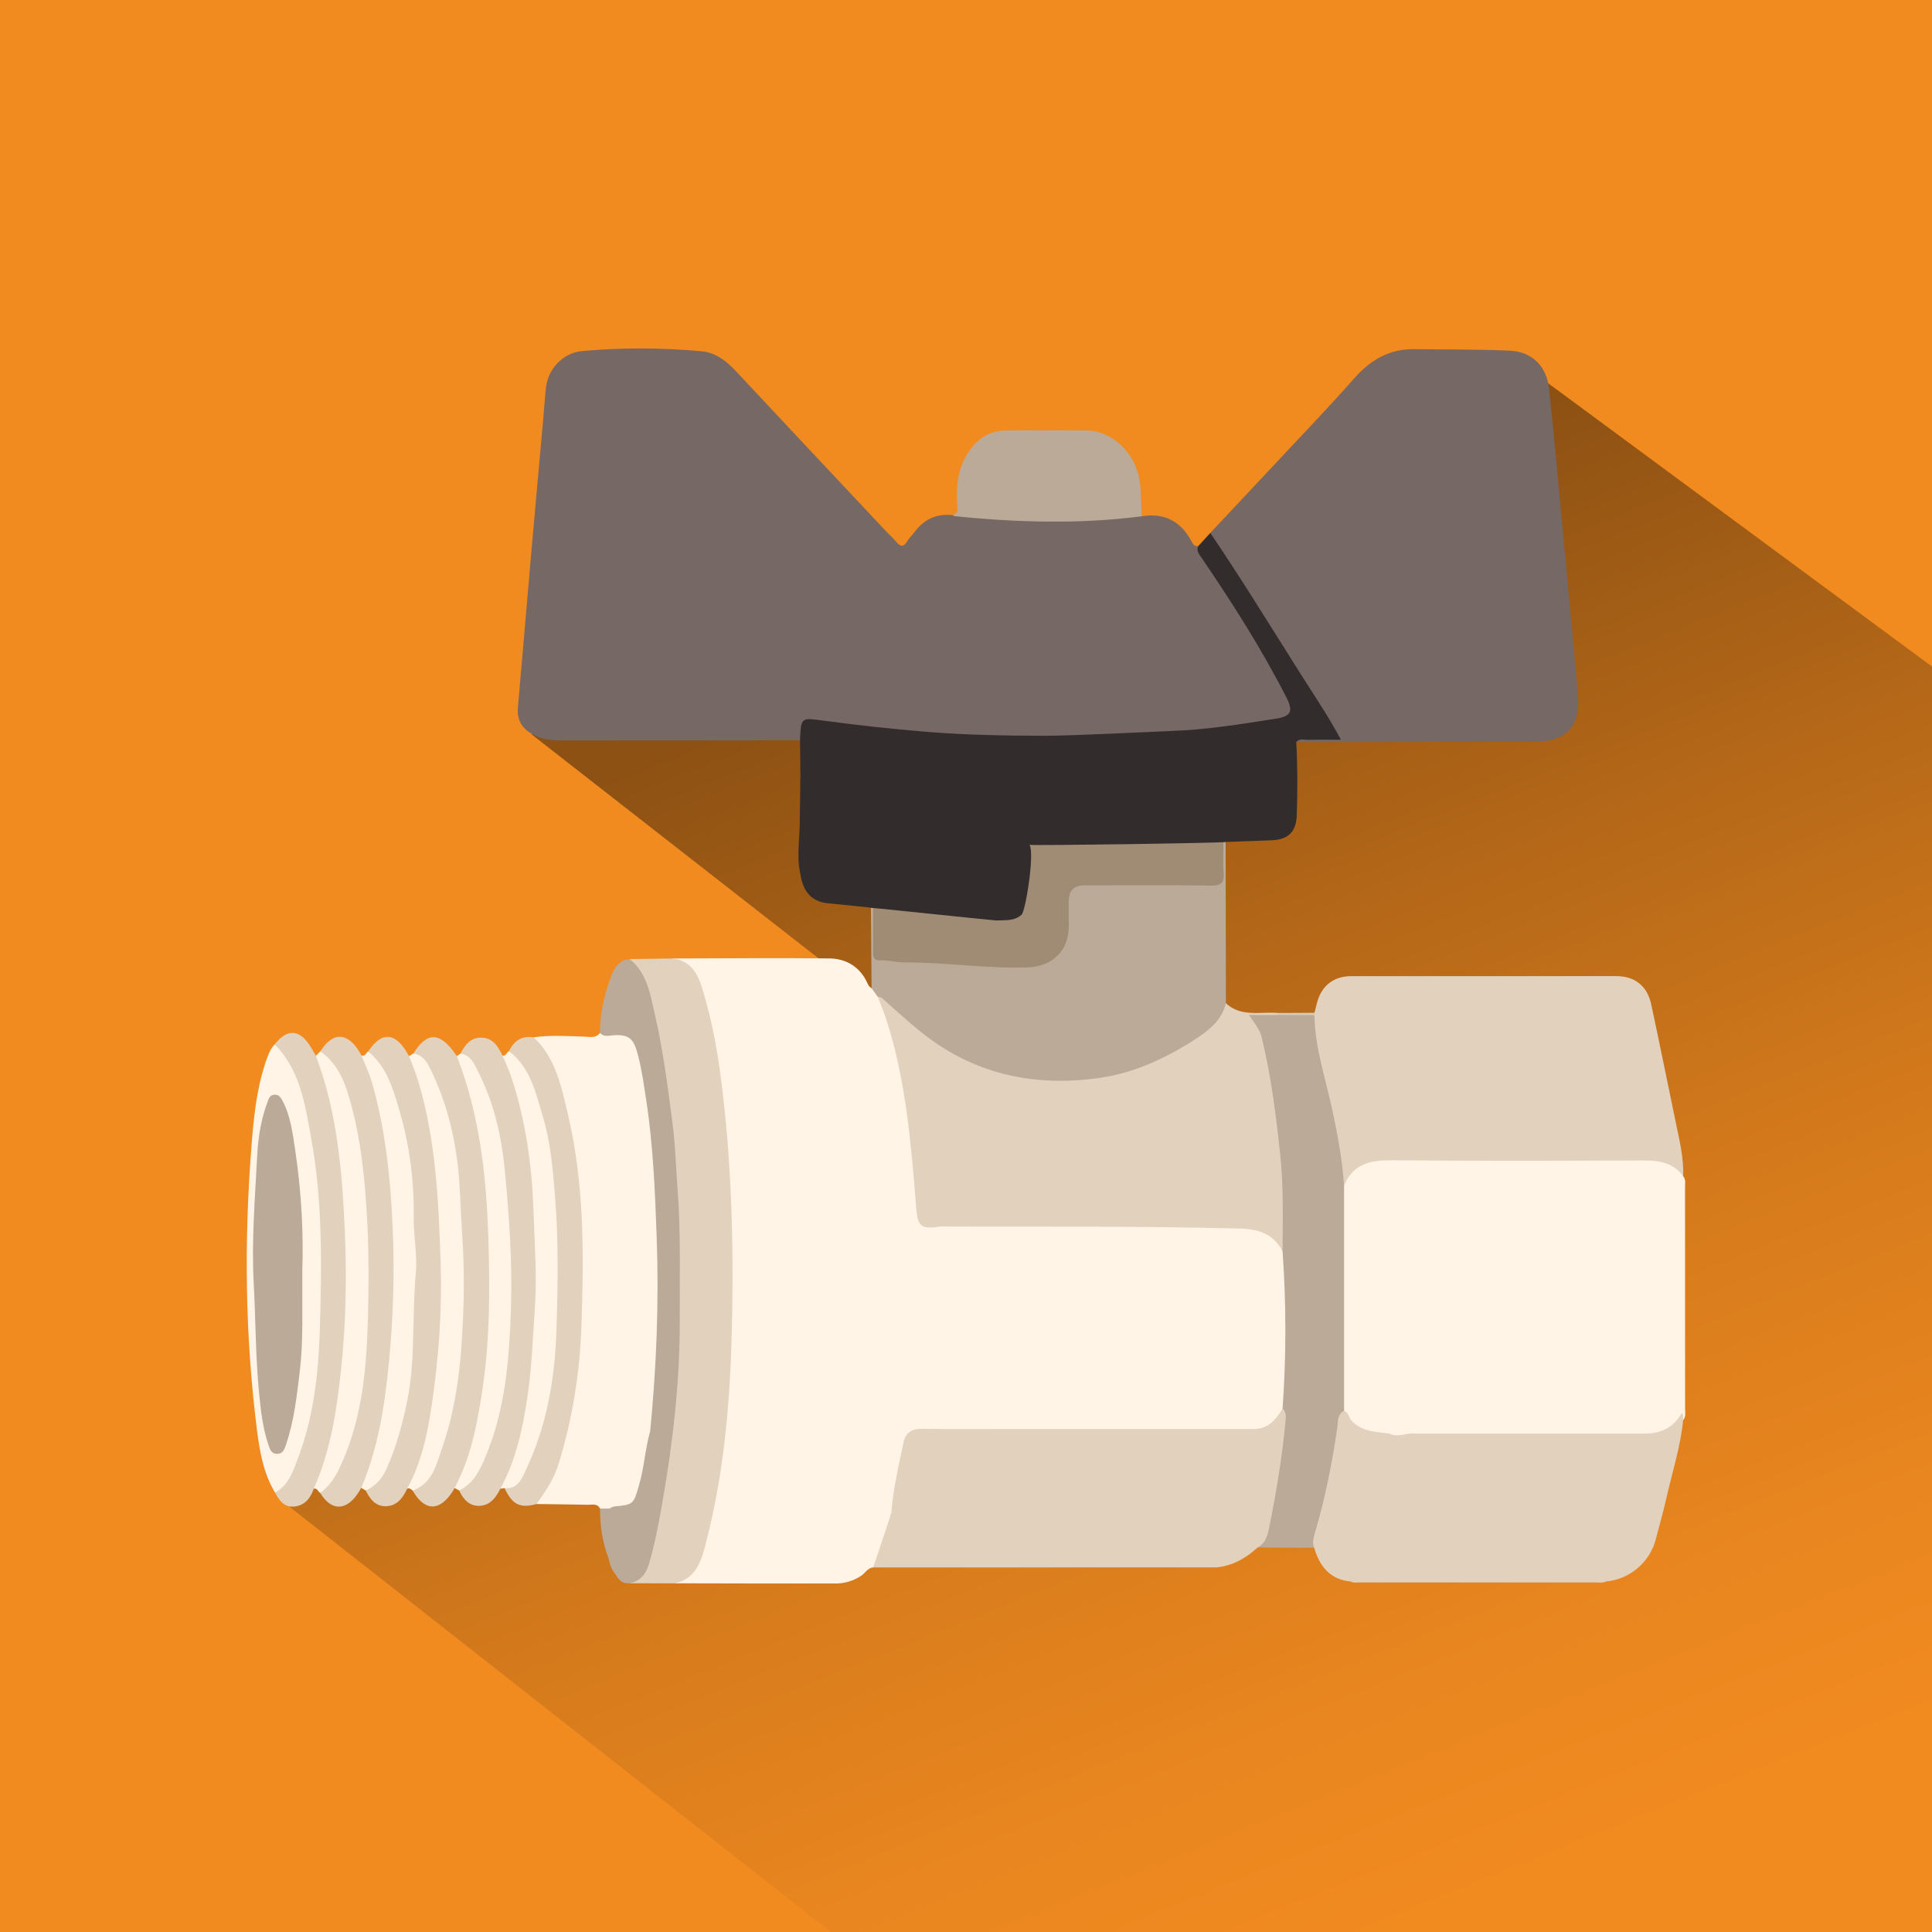 <?xml version="1.0" encoding="UTF-8"?>
<svg id="_Слой_1" data-name="Слой 1" xmlns="http://www.w3.org/2000/svg" width="200" height="200" xmlns:xlink="http://www.w3.org/1999/xlink" viewBox="0 0 200 200">
  <defs>
    <style>
      .cls-1 {
        fill: #766864;
      }

      .cls-1, .cls-2, .cls-3, .cls-4, .cls-5, .cls-6, .cls-7, .cls-8, .cls-9 {
        stroke-width: 0px;
      }

      .cls-2 {
        fill: #332c2c;
      }

      .cls-3 {
        fill: #fff4e6;
      }

      .cls-4 {
        fill: #d7ccba;
      }

      .cls-5 {
        fill: #a08b75;
      }

      .cls-6 {
        fill: #e2d2bd;
      }

      .cls-7 {
        fill: url(#_Безымянный_градиент_5);
      }

      .cls-8 {
        fill: #f18b20;
      }

      .cls-9 {
        fill: #baaa97;
      }
    </style>
    <linearGradient id="_Безымянный_градиент_5" data-name="Безымянный градиент 5" x1="149.581" y1="198.644" x2="95.486" y2="63.889" gradientUnits="userSpaceOnUse">
      <stop offset="0" stop-color="#f18b20"/>
      <stop offset=".162" stop-color="#e9861f"/>
      <stop offset=".4" stop-color="#d67b1c"/>
      <stop offset=".684" stop-color="#b56818"/>
      <stop offset=".979" stop-color="#8d5113"/>
    </linearGradient>
  </defs>
  <rect class="cls-8" width="200" height="200"/>
  <polygon class="cls-7" points="158 38 200 69 200 200 86 200 30 156 29 147 96 108 55 76 77 68 156 64 158 38"/>
  <g>
    <path class="cls-1" d="m82.818,76.641c-8.117.003-16.233.005-24.35.009-1.062 0-2.116-.025-3.1-.511-1.2-.593-1.882-1.463-1.755-2.887.449-5.033.861-10.069,1.302-15.103.43-4.915.879-9.829,1.318-14.744.098-1.092.165-2.187.286-3.276.214-1.932,1.737-3.607,3.769-3.791,4.102-.371,8.222-.344,12.325.022,1.404.125,2.527.951,3.5,1.992,5.19,5.558,10.401,11.096,15.606,16.639.349.371.735.71,1.063,1.099.427.507.762.585,1.133-.061.192-.335.5-.602.731-.918.986-1.35,2.297-1.965,3.969-1.784,1.715-.319,3.403.088,5.104.173,3.396.17,6.792.163,10.19-.005,1.421-.07,2.846-.507,4.274-.048,2.292-.375,3.988.458,5.109,2.495.155.281.288.67.755.579,2.88,4.44,5.836,8.834,8.364,13.493.412.759.841,1.511,1.167,2.31.512,1.256.193,1.927-1.132,2.288-1.136.31-2.312.438-3.475.62-3.802.595-7.645.718-11.474,1.01-5.411.413-10.824.284-16.227.153-5.601-.136-11.206-.541-16.724-1.647-.844-.169-1.405-.118-1.376.936.009.348-.026.714-.352.954Z"/>
    <path class="cls-3" d="m69.635,99.222c5.412-.011,10.824-.068,16.235-.005,1.586.018,2.949.735,3.763,2.226.165.303.24.674.592.848.644.086.762.644.993,1.102,1.75,3.834,2.432,7.938,3.041,12.058.47,3.183.646,6.396.951,9.596.142,1.494.431,1.717,1.939,1.621,1.882-.119,3.767-.046,5.65-.05,4.827-.01,9.655-.018,14.482.001,3.881.016,7.757.291,11.64.251,1.954-.02,3.396.837,4.106,2.738.257.746.352,1.516.352,2.302.002,3.861.005,7.722-.002,11.583-.001.706-.078,1.401-.297,2.075-.571,1.583-1.609,2.586-3.365,2.692-2.785.063-5.569.053-8.353.011-.293-.01-.585-.009-.878-.005-.953.035-1.906.036-2.86.009-3.092.018-6.184.021-9.276.003-1.319.031-2.638.034-3.957-.008-2.812-.017-5.624.006-8.436.014-1.522.004-1.989.394-2.284,1.938-.395,2.072-.762,4.149-1.132,6.224-.433,1.641-.829,3.295-1.527,4.856-.159.356-.292.715-.619.955-.574.046-.811.575-1.224.851-.8.536-1.703.813-2.648.814-5.55.011-11.1-.01-16.65-.02.024-.114.03-.255.146-.304,1.812-.776,2.331-2.407,2.756-4.115,1.166-4.69,1.811-9.455,2.228-14.267.553-6.376.598-12.766.385-19.141-.251-7.513-.726-15.031-2.655-22.359-.17-.645-.354-1.283-.617-1.899-.412-.965-.911-1.827-2.034-2.111-.224-.057-.425-.207-.445-.486Z"/>
    <path class="cls-1" d="m125.292,55.171c2.116-2.258,4.236-4.512,6.347-6.775,2.862-3.068,5.777-6.089,8.553-9.232,1.691-1.914,3.636-3.055,6.216-3.02,3.289.045,6.582.007,9.867.157,2.322.106,3.824,1.591,4.079,3.938.515,4.75.937,9.509,1.386,14.266.45,4.757.888,9.515,1.328,14.273.108,1.17.224,2.34.298,3.513.178,2.84-1.232,4.382-4.116,4.481-1.293.044-2.588.017-3.883.019-7.059.013-14.118.026-21.176.039.094-.708.673-.506,1.079-.531.932-.058,1.87.01,3.024-.047-.754-1.36-1.47-2.551-2.219-3.723-3.507-5.487-6.978-10.996-10.478-16.487-.174-.274-.295-.548-.305-.871Z"/>
    <path class="cls-3" d="m174.244,121.768c.291.336.191.745.191,1.125.007,7.665.009,15.329.005,22.994-0.0.38.102.79-.205,1.119-1.678,1.743-3.816,1.804-6.043,1.768-4.575-.076-9.153.006-13.73-.035-.705.023-1.409-.032-2.113.007-.497.021-.994.021-1.491-.003-1.415.026-2.829.03-4.243-.006-.92-.037-1.837.321-2.76.028-1.483-.304-3.125-.204-4.175-1.627-.338-.441-.681-.879-.831-1.431-.112-.503-.097-1.013-.098-1.521-.003-6.576-.003-13.153-0-19.729 0-.547-.015-1.097.128-1.634.709-2.229,2.266-3.077,4.563-3.065,8.909.048,17.818.018,26.727.02.55 0,1.098.015,1.642.112,1.14.204,2.084.653,2.431,1.879Z"/>
    <path class="cls-6" d="m132.773,129.564c-.945-1.893-2.551-2.339-4.554-2.388-9.981-.243-19.963-.193-29.946-.203-.392-0-.79-.028-1.175.027-1.773.253-2.103-.1-2.251-1.945-.525-6.564-1.045-13.134-3.079-19.459-.262-.816-.604-1.605-.909-2.407.747-.348,1.05.317,1.453.674,2.176,1.925,4.336,3.876,6.963,5.186,4.1,2.044,8.413,2.807,13.003,2.374,4.396-.415,8.256-2.063,11.849-4.501.95-.644,1.854-1.329,2.237-2.489.087-.262.249-.492.543-.578,1.584,1.476,3.562.846,5.392,1.009.069.144.035.259-.099.345-.596.361-1.314.054-1.898.312,1.689,4.992,2.152,10.156,2.625,15.331.218,2.39.155,4.771.186,7.157.007.535.101,1.11-.34,1.556Z"/>
    <path class="cls-6" d="m174.244,121.768c-1.046-1.455-2.55-1.644-4.198-1.638-8.619.029-17.239.065-25.857-.021-2.261-.023-4.11.319-5.05,2.63-.409-.39-.407-.931-.457-1.42-.403-3.909-1.477-7.681-2.287-11.508-.321-1.52-.832-3.029-.548-4.626.062-.122.138-.235.229-.338.075-.303.151-.607.226-.91.459-1.868,1.712-2.886,3.606-2.888,9.141-.006,18.281-.007,27.422-.001,1.882.001,3.188,1.006,3.598,2.902.9,4.156,1.724,8.329,2.599,12.491.37,1.76.779,3.512.717,5.329Z"/>
    <path class="cls-9" d="m126.651,87.173c.074-.034.149-.038.227-.012.009,5.564.019,11.129.028,16.693-.401,1.629-1.526,2.629-2.871,3.524-3.196,2.124-6.616,3.724-10.427,4.239-6.708.907-12.882-.458-18.248-4.765-1.245-1-2.42-2.087-3.622-3.14-.263-.231-.478-.53-.879-.524-.212-.299-.423-.599-.634-.897-.022-2.762-.045-5.526-.068-8.289.079-.022.155-.016.229.019.353.38.344.857.351,1.327.014.861.025,1.723.001,2.584-.022.792.334,1.049,1.107,1.159,2.139.304,4.296.197,6.442.387,2.645.235,5.308.3,7.971.331,2.02.024,4.276-1.641,4.067-4.031-.075-.852-.059-1.72-.024-2.582.058-1.578.357-1.899,1.97-1.911,4.101-.029,8.202-.003,12.303-.013,1.646-.004,1.673-.06,1.712-1.722.019-.803-.194-1.654.367-2.377Z"/>
    <path class="cls-3" d="m62.116,156.164c-.279-.55-.794-.382-1.237-.391-1.781-.036-3.562-.053-5.344-.078-.128-.387.065-.703.277-.976,1.19-1.527,1.724-3.329,2.193-5.158,1.222-4.768,1.817-9.622,1.893-14.537.089-5.725.066-11.445-.939-17.112-.474-2.672-1.17-5.276-2.152-7.81-.386-.996-1.411-1.602-1.557-2.719,1.744-.255,3.493-.119,5.241-.072.574.015,1.182.197,1.613-.382.268-.06.536-.104.813-.111,2.311-.061,2.997.442,3.573,2.675.639,2.475.913,5.011,1.163,7.545.625,6.321.809,12.66.728,19.009-.051,3.997-.302,7.98-.793,11.947-.304,1.644-.532,3.302-.87,4.944-.419,2.036-1.114,3.68-3.638,3.456-.354.062-.684.017-.965-.229Z"/>
    <path class="cls-6" d="m69.635,99.222c1.919.226,2.621,1.636,3.105,3.23,1.048,3.452,1.65,7,2.067,10.571.999,8.534,1.178,17.108.927,25.684-.212,7.238-.898,14.436-2.772,21.468-.454,1.704-1.084,3.296-3.09,3.731-1.557-.003-3.113-.005-4.67-.008,2.498-1.941,2.338-4.941,2.909-7.597.83-3.857,1.262-7.79,1.596-11.721.338-3.982.308-7.98.327-11.976.043-9.195-.673-18.312-2.553-27.324-.416-1.995-.762-4.024-2.285-5.569-.117-.119-.1-.285-.006-.431,1.482-.019,2.964-.038,4.445-.057Z"/>
    <path class="cls-9" d="m130.187,160.192c.896-1.348.987-2.924,1.283-4.447.639-3.286,1.153-6.587,1.304-9.937.379-5.415.385-10.829-.001-16.244.011-3.354.108-6.714-.248-10.053-.436-4.088-.942-8.169-1.929-12.172-.2-.811-.735-1.431-1.317-2.271h3.028c1.255-.169,2.51-.195,3.765.008.033,3.191,1.037,6.204,1.722,9.273.619,2.772,1.149,5.552,1.344,8.39 0,7.767 0,15.535 0,23.302-.531,1.673-.564,3.434-.916,5.142-.502,2.435-.945,4.88-1.685,7.259-.184.591-.328,1.193-.491,1.791-1.953-.013-3.907-.026-5.86-.039Z"/>
    <path class="cls-9" d="m118.184,53.448c-6.455.826-12.91.644-19.364-.017-.071-.007-.137-.068-.205-.104.725-.224.468-.839.449-1.289-.087-2.003.168-3.887,1.415-5.563.91-1.224,2.084-1.889,3.582-1.907,2.823-.033,5.648-.031,8.471-.001,2.622.028,5.008,2.376,5.435,5.138.193,1.251.148,2.495.217,3.742Z"/>
    <path class="cls-6" d="m47.057,154.04c-.078.136-.147.277-.234.407-1.362,2.05-2.872,1.999-4.102-.137,3.374-3.534,3.792-8.129,4.427-12.607.539-3.804.695-7.657.485-11.492-.212-3.865-.155-7.751-.879-11.587-.454-2.406-1.191-4.703-2.084-6.97-.411-1.044-1.229-1.749-1.87-2.601,1.437-2.329,2.802-2.245,4.492.277.55.223.656.752.814,1.225,1.572,4.713,2.306,9.567,2.629,14.517.235,3.602.244,7.2.186,10.798-.074,4.667-.563,9.297-1.764,13.828-.282,1.063-.671,2.088-1.103,3.096-.214.498-.42,1.028-.996,1.248Z"/>
    <path class="cls-6" d="m38.113,108.851c1.432-2.172,2.899-2.005,4.23.483.841.492.944,1.403,1.201,2.202,1.084,3.378,1.607,6.873,1.926,10.387.357,3.937.627,7.891.508,11.847-.141,4.658-.411,9.313-1.309,13.905-.325,1.659-.775,3.276-1.391,4.853-.249.638-.555,1.2-1.134,1.586-.445.962-1.053,1.788-2.211,1.809-1.072.019-1.64-.749-2.07-1.625-.011-.08-.035-.185.01-.226,2.977-2.732,3.405-6.51,4.085-10.149.519-2.778.615-5.609.525-8.439-.057-1.805.375-3.59.233-5.4-.337-4.291-.108-8.633-1.138-12.863-.558-2.291-1.198-4.546-2.359-6.631-.337-.606-1.102-.932-1.104-1.738Z"/>
    <path class="cls-6" d="m51.796,154.109c-.466.931-1.073,1.757-2.209,1.775-1.045.016-1.645-.712-2.059-1.599-.01-.08-.032-.186.014-.225,2.815-2.45,3.396-5.914,4.059-9.275.766-3.884,1.135-7.842.976-11.799-.188-4.687-.178-9.393-.922-14.046-.335-2.098-.911-4.13-1.639-6.122-.517-1.415-1.306-2.663-2.341-3.757.454-.912,1.055-1.672,2.181-1.644,1.191.03,1.705.928,2.163,1.855.674.439.915,1.15,1.152,1.858,1.293,3.855,1.805,7.852,2.266,11.872.346,3.01.331,6.039.339,9.036.017,6.58-.282,13.176-2.464,19.501-.328.95-.572,1.975-1.518,2.572Z"/>
    <path class="cls-6" d="m55.251,107.383c2.299,2.17,2.867,5.139,3.547,8.001,1.714,7.207,1.64,14.566,1.392,21.894-.165,4.854-.937,9.673-2.388,14.348-.472,1.521-1.355,2.8-2.266,4.07-1.692.472-2.488.077-3.307-1.643,1.585-.859,2.143-2.434,2.72-3.973,1.205-3.219,1.793-6.576,2.133-9.983.473-4.736.309-9.49.179-14.226-.123-4.464-.606-8.928-2.366-13.13-.501-1.197-.967-2.406-1.966-3.307-.172-.155-.313-.356-.241-.622.521-1.076,1.335-1.624,2.564-1.428Z"/>
    <path class="cls-6" d="m33.16,108.838c1.347-2.153,2.977-1.99,4.263.425.807.559,1.045,1.449,1.287,2.31.904,3.213,1.524,6.478,1.86,9.804.45,4.452.631,8.915.456,13.378-.215,5.48-.538,10.965-2.167,16.26-.328,1.067-.527,2.227-1.466,3.009-.142.231-.271.47-.429.69-1.239,1.73-2.712,1.662-3.819-.173-.016-.116-.045-.244.036-.338,2.872-3.321,3.482-7.453,4.089-11.564.776-5.254.569-10.554.447-15.833-.089-3.829-.474-7.661-1.446-11.395-.574-2.206-1.194-4.399-2.94-6.041-.145-.136-.218-.322-.172-.533Z"/>
    <path class="cls-6" d="m28.436,108.115c1.25-1.609,2.509-1.585,3.609.077.236.356.437.736.654,1.105.6.412.75,1.078.947,1.709,1.443,4.633,1.946,9.406,2.259,14.228.222,3.407.269,6.811.173,10.211-.142,5.051-.542,10.091-1.899,14.992-.361,1.303-.616,2.686-1.696,3.671-.345.966-.903,1.731-2.002,1.847-1.072.114-1.577-.643-2.016-1.452,2.209-2.794,2.956-6.147,3.566-9.53.417-2.31.646-4.661.713-7.001.116-4.066.202-8.135-.073-12.205-.177-2.617-.346-5.229-.772-7.82-.273-1.665-.661-3.303-1.134-4.919-.42-1.431-.927-2.831-1.967-3.964-.239-.261-.441-.557-.363-.949Z"/>
    <path class="cls-3" d="m28.436,108.115c2.646,2.668,3.135,6.205,3.764,9.641,1.197,6.531,1.114,13.151.912,19.743-.14,4.584-.617,9.182-2.299,13.529-.51,1.319-.931,2.747-2.348,3.475-1.193-1.993-1.582-4.247-1.864-6.477-1.233-9.736-1.338-19.503-.575-29.284.232-2.967.509-5.922,1.466-8.765.224-.665.44-1.337.943-1.863Z"/>
    <path class="cls-3" d="m32.484,154.108c1.746-3.94,2.38-8.121,2.826-12.368.484-4.606.592-9.222.403-13.829-.233-5.683-.65-11.369-2.396-16.849-.189-.594-.411-1.177-.618-1.765.154-.153.307-.306.461-.459,1.974,1.38,2.666,3.537,3.237,5.677.902,3.388,1.295,6.857,1.529,10.371.279,4.188.271,8.374.129,12.546-.171,5.021-.733,10.029-2.972,14.663-.466.964-1.059,1.815-1.937,2.447-.238-.119-.286-.527-.662-.434Z"/>
    <path class="cls-3" d="m42.144,154.113c1.476-2.675,2.095-5.611,2.54-8.583.736-4.91,1.089-9.862.93-14.819-.203-6.307-.482-12.623-2.302-18.744-.269-.903-.628-1.762-.969-2.633.152-.094.304-.188.456-.282,1.01.173,1.441.96,1.83,1.765,1.387,2.872,2.23,5.904,2.667,9.059.344,2.48.352,4.979.522,7.467.184,2.702.246,5.401.153,8.092-.168,4.873-.561,9.749-2.179,14.388-.593,1.7-.991,3.722-3.071,4.487-.167-.141-.323-.312-.577-.197Z"/>
    <path class="cls-3" d="m37.394,154.025c1.777-4.178,2.442-8.585,2.875-13.073.44-4.571.58-9.148.387-13.717-.215-5.099-.725-10.189-2.135-15.131-.277-.972-.728-1.895-1.098-2.841.392.134.454-.285.69-.412,1.933,1.572,2.572,3.862,3.227,6.086,1.063,3.606,1.541,7.313,1.485,11.083-.029,1.953.404,3.895.218,5.852-.42,4.422.004,8.898-.915,13.291-.506,2.416-1.149,4.779-2.18,7.023-.434.943-1.13,1.664-2.085,2.11-.156-.09-.313-.181-.469-.271Z"/>
    <path class="cls-3" d="m52.686,108.812c2.255,1.726,2.785,4.366,3.53,6.851.797,2.658,1.012,5.421,1.239,8.189.386,4.702.297,9.41.137,14.099-.166,4.881-1.021,9.707-3.141,14.19-.426.902-.832,2.038-2.223,1.913-.144.019-.288.037-.433.056,1.613-2.918,2.289-6.121,2.786-9.367.473-3.088.572-6.209.788-9.322.234-3.376-.034-6.727-.144-10.071-.156-4.706-.806-9.398-2.314-13.91-.247-.74-.591-1.447-.891-2.169.378.073.424-.335.666-.459Z"/>
    <path class="cls-3" d="m47.676,109.06c1.101.186,1.453,1.145,1.858,1.948,1.618,3.207,2.388,6.642,2.73,10.211.454,4.742.784,9.5.628,14.249-.174,5.323-.59,10.659-2.771,15.656-.57,1.307-1.22,2.524-2.593,3.161-.157-.082-.314-.163-.471-.245,1.666-3.107,2.317-6.493,2.848-9.936.821-5.316.818-10.666.648-16.005-.204-6.392-.907-12.735-3.261-18.771.128-.09.256-.179.384-.269Z"/>
    <path class="cls-4" d="m136.071,105.076c-1.255-.003-2.51-.005-3.765-.008-.002-.069-.005-.137-.009-.206,1.259-.006,2.518-.011,3.778-.017-.001.077-.002.154-.004.231Z"/>
    <path class="cls-6" d="m174.102,146.272c-.836,1.478-2.119,2.127-3.769,2.127-5.298,0-10.595.001-15.893.002-.706-0-1.412-0-2.119-0h0-0c-.471-0-.943-0-1.414-0h-4.474c-.863-.102-1.727.463-2.591-.001-1.437-.179-2.937-.183-4.002-1.415-0,0-0-0-0-0-.196-.343-.283-.767-.701-.945-.732.38-.615,1.135-.704,1.75-.53,3.666-1.248,7.289-2.3,10.843-.153.517-.321,1.051-.088,1.598.556,1.925,1.635,3.282,3.778,3.486.293.163.613.099.922.099,8.187.003,16.374.003,24.562 0.0.309-0.0.629.063.923-.096,2.488-.224,4.568-1.999,5.185-4.416.367-1.436.785-2.861,1.108-4.307.595-2.658,1.455-5.261,1.711-7.992-.071-.236.095-.52-.133-.733Z"/>
    <path class="cls-5" d="m126.67,90.341c-.082-1.05-.019-2.112-.019-3.168-5.094.001-10.188-.005-15.282.006-1.722.004-3.444.05-5.166.076.058.992-2.2,7.697-3.087,7.727-.559-.151-12.417-.974-12.732-.961.001,1.527.011,3.055-.001,4.582-.004.502.105.855.705.816.864-.056,1.713.211,2.555.208,4.258-.012,8.484.665,12.748.516,2.545-.089,4.245-1.715,4.247-4.26.001-.862-.001-1.723-.002-2.585h-0q.013-1.645,1.599-1.647c4.383-.001,8.766-.037,13.148.025,1.071.015,1.365-.326,1.286-1.336Z"/>
    <path class="cls-2" d="m134.746,69.933c-3.126-4.937-6.175-9.923-9.454-14.762-.415.45-.829.901-1.244,1.351-.237.528.103.873.369,1.265,3.168,4.655,6.194,9.398,8.757,14.42.717,1.405.494,1.939-1.06,2.184-3.614.571-7.226,1.154-10.901,1.283-1.517.053-10.254.499-13.081.493-4.088-.008-8.189-.077-12.288-.415-3.487-.287-6.959-.666-10.419-1.128-2.51-.335-2.494-.46-2.608,2.016.014,1.158.027,2.316.041,3.474-.023,1.749-.037,3.498-.072,5.247-.034,1.705-.321,3.412.069,5.11.274,1.949,1.289,2.962,3.06,3.052h0c.206.017,16.613,1.722,17.178,1.762.923-.051,1.893.106,2.667-.604.422-.433,1.36-6.359.817-7.226.409.102,20.184-.19,20.299-.295,1.599-.058,3.198-.108,4.797-.176,1.667-.071,2.507-.875,2.565-2.544.088-2.536.094-5.075-.048-7.611.327-.431.795-.232,1.199-.242,1.105-.027,2.211-.009,3.422-.009-1.282-2.421-2.714-4.51-4.067-6.647Z"/>
    <path class="cls-6" d="m132.774,145.807c-.65,1.096-1.406,2.05-2.825,2.123-2.904,0-5.809,0-8.713-0,0,0-0,0-0.0 0-.235-0-.471-0-.706-0-.942-0-1.884-0-2.826-0h-0.0 0c-3.139 0-6.279 0-9.418 0-1.335-0-2.669-0-4.004-0h-0c-2.965-.001-5.93.03-8.894-.019-.998-.017-1.646.452-1.828,1.298-.527,2.457-1.105,4.911-1.29,7.429-.069.125-.114.25-.123.369-.584,1.751-1.168,3.502-1.752,5.253,11.844-.001,23.689-.002,35.533-.003-0-0-0-0-0-0.0 0,0,0,0,0.0 0,1.674-.164,3.046-.949,4.259-2.064.952-.519,1.081-1.492,1.264-2.399.704-3.49,1.269-7.002,1.616-10.547.049-.501.118-1.023-.293-1.438Z"/>
    <path class="cls-9" d="m70.137,123.014c-.173-2.254-.225-4.523-.52-6.761-.498-3.779-.973-7.566-1.834-11.288-.48-2.072-.79-4.218-2.593-5.685-1.114.102-1.596.911-1.937,1.81-.711,1.878-1.144,3.819-1.148,5.839.374.435.886.28,1.326.248,1.736-.129,2.17.365,2.609,2.031.406,1.539.618,3.125.861,4.706.724,4.716.909,9.47,1.081,14.216.242,6.685-.024,13.369-.676,20.033-.518,1.818-.613,3.719-1.143,5.542-.588,2.023-.548,2.052-2.58,2.245-.177.017-.344.143-.516.218h-0l-.951-.004c-.018,1.789.251,3.528.899,5.201.112.607.314,1.175.733,1.646.304.592.742.965,1.455.886,1.121-.233,1.675-.972,1.988-2.038.596-2.025.988-4.086,1.352-6.162,1.106-6.308,1.848-12.647,1.827-19.061-.015-4.542.116-9.085-.233-13.622Z"/>
    <path class="cls-9" d="m31.296,131.386c-.028,4.326.114,7.463-.264,10.578-.309,2.548-.578,5.112-1.42,7.562-.149.435-.271.945-.873.974-.68.033-.815-.521-.973-.995-.57-1.712-.771-3.501-.945-5.28-.369-3.774-.351-7.571-.554-11.351-.24-4.469.135-8.896.363-13.332.095-1.838.412-3.717,1.069-5.489.129-.348.234-.672.662-.722.479-.056.689.252.885.622.842,1.588,1.043,3.347,1.307,5.074.685,4.491.868,9.017.744,12.359Z"/>
  </g>
</svg>